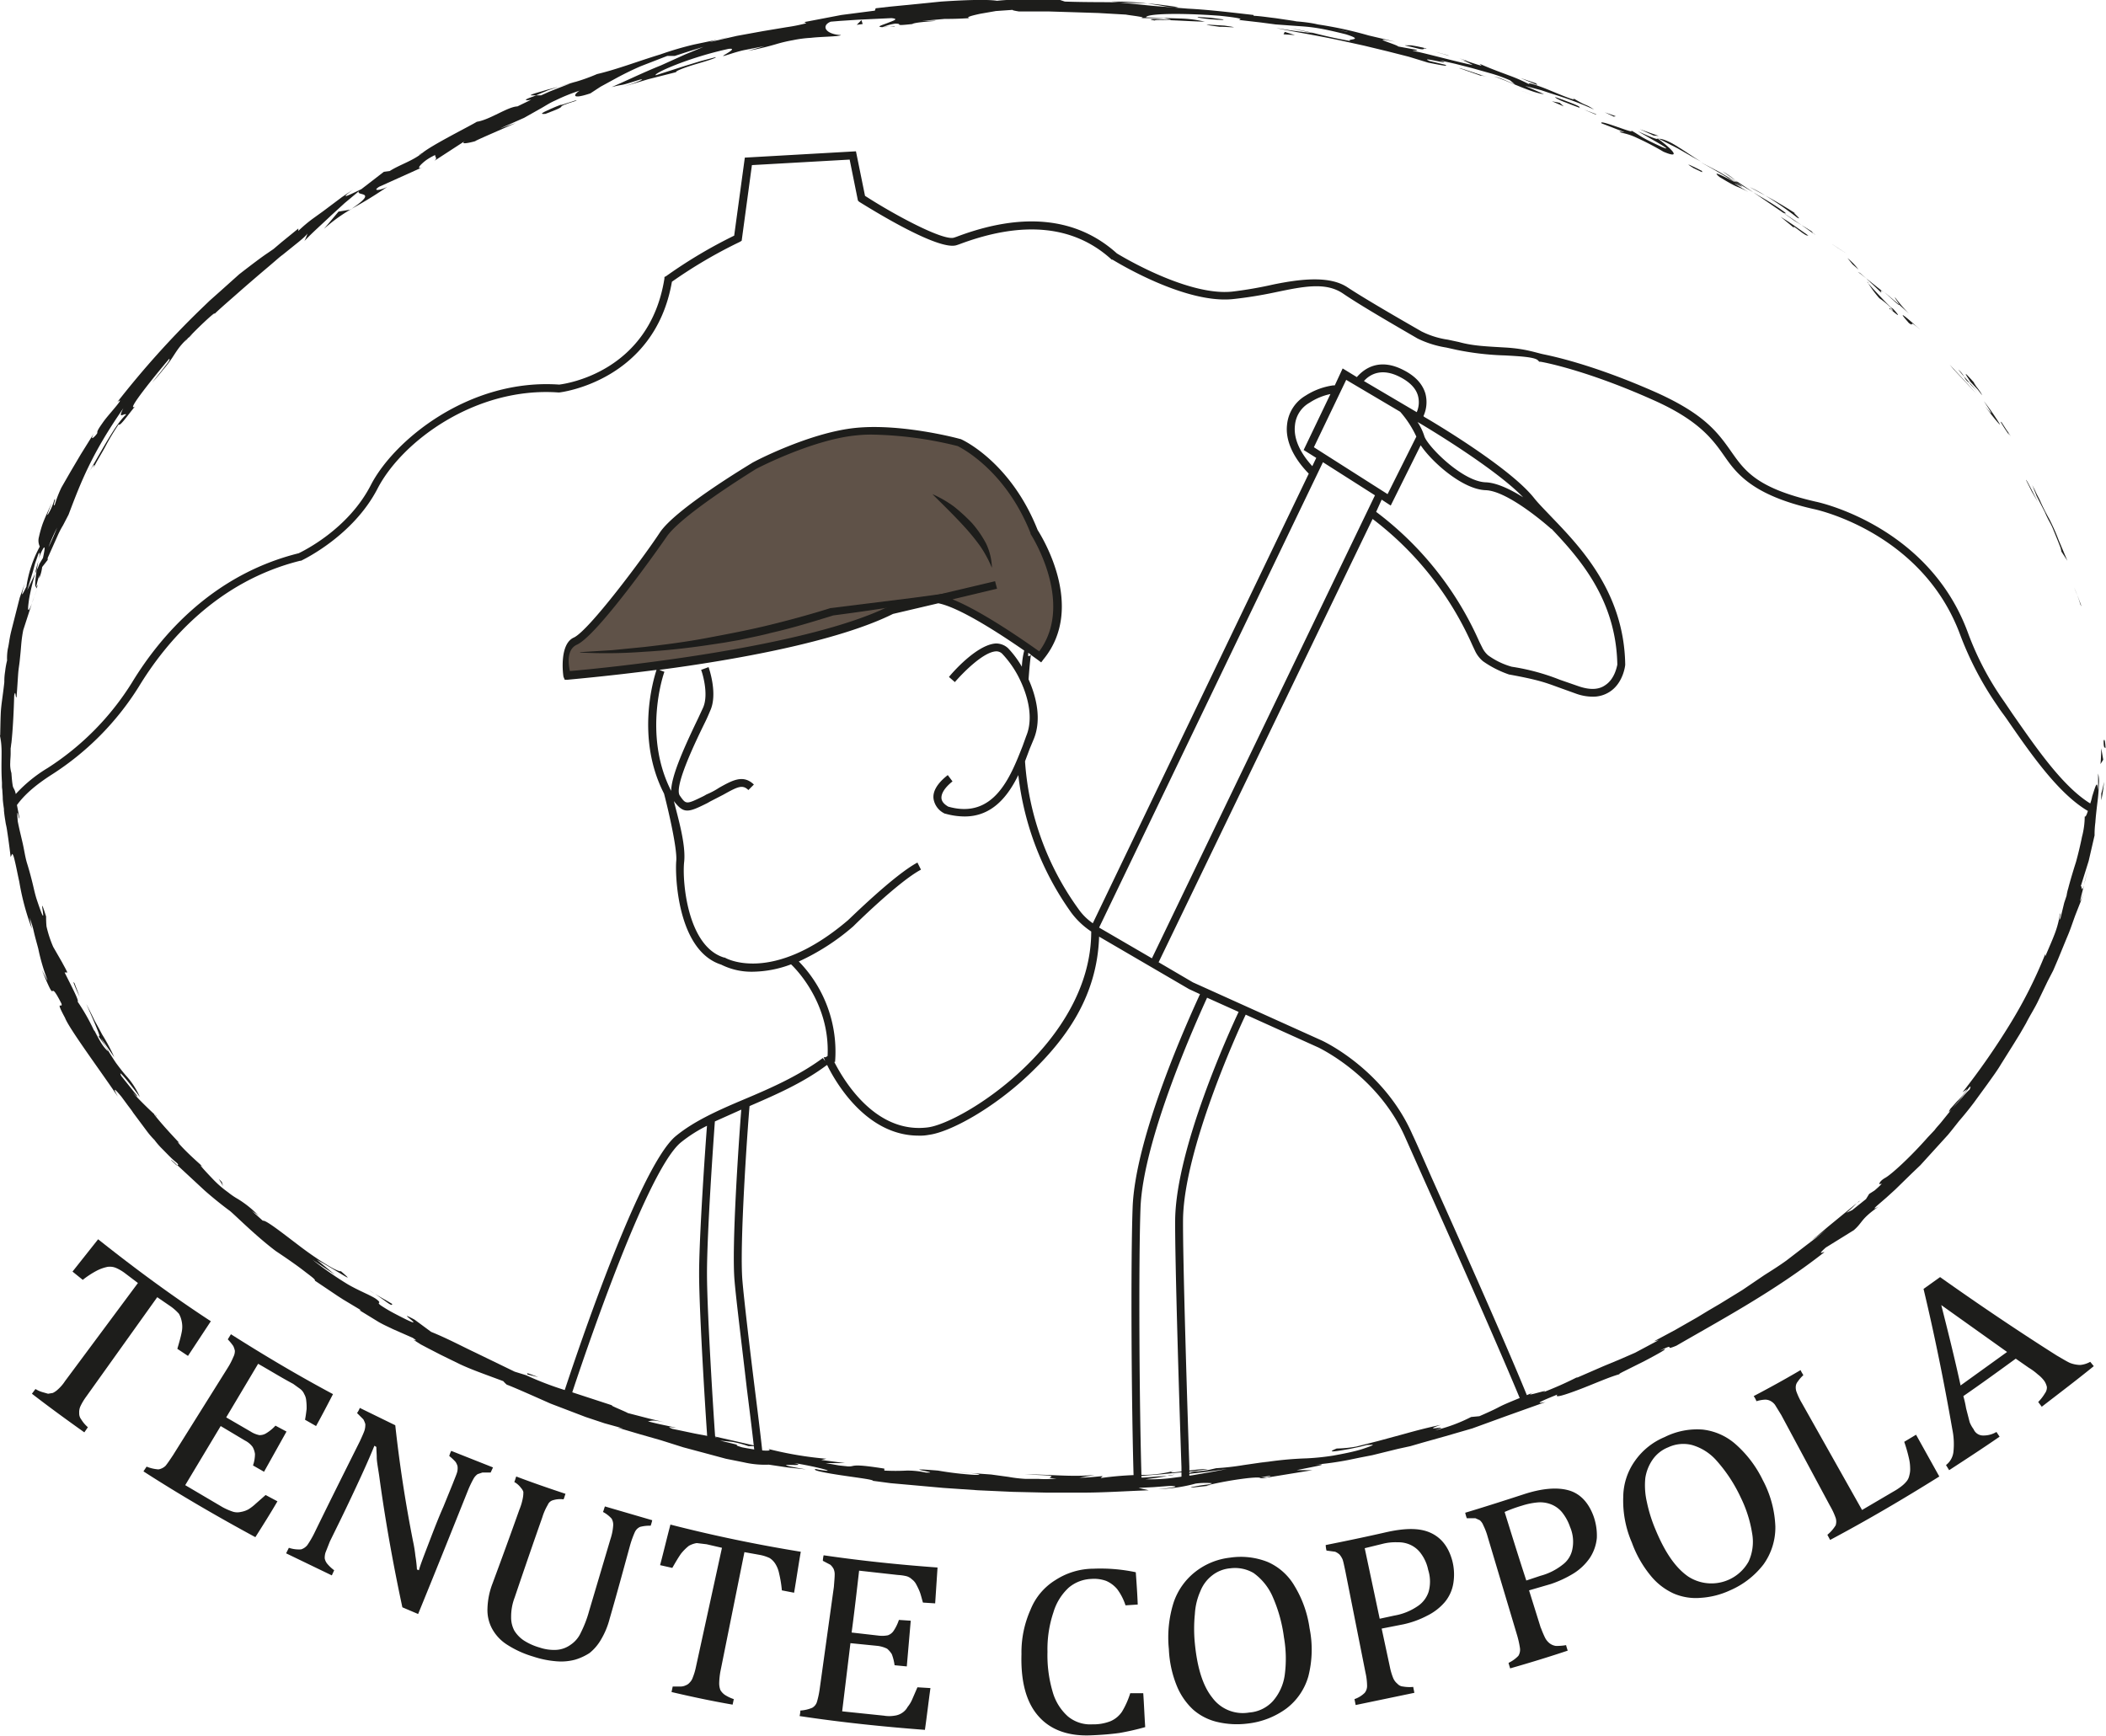 <svg xmlns="http://www.w3.org/2000/svg" viewBox="0 0 534.4 440.6"><title>logo</title><path d="M257.5,152.2l-26.7,6.4c-23.8,11.9-82.2,16.7-82.2,16.7s-2.4-6.8,2-8.8,18.3-21,22.2-27S195.9,122,195.9,122s14.3-7.5,25.8-8.7,26.2,2.8,26.2,2.8,12.3,5.5,19.1,22.6c0,0,12.3,18.7,1.6,31.8,0,0-17.7-13.1-25.7-14.7" transform="translate(-4.6 -3.8)" fill="#5f5248"/><path d="M151.8,169.3l8.1-.5,8.1-.8c5.3-.6,10.7-1.3,16-2.3s10.6-2,15.9-3.3,10.4-2.7,15.5-4.3h.2l20.8-2.6,10.4-1.4c3.5-.5,6.9-1,10.4-1.7-3.4,1-6.8,1.8-10.2,2.5l-10.4,2c-6.9,1.2-13.8,2.2-20.7,3.1h.1c-5.2,1.6-10.4,3.2-15.7,4.4-2.6.7-5.3,1.2-8,1.8l-4,.7-4,.6c-5.4.8-10.8,1.4-16.2,1.7a126.9,126.9,0,0,1-16.3.2" transform="translate(-4.6 -3.8)" fill="#1d1d1b"/><path d="M241.2,129.2a29,29,0,0,1,5.4,3.1,45.8,45.8,0,0,1,4.6,4.2,26.8,26.8,0,0,1,3.6,5.2,15.3,15.3,0,0,1,1.5,6.2,30.9,30.9,0,0,0-2.9-5.4,53.2,53.2,0,0,0-3.7-4.6c-2.7-3-5.6-5.8-8.5-8.7" transform="translate(-4.6 -3.8)" fill="#1d1d1b"/><path d="M417,172.4c-.3-18.3-11.4-29.8-18.7-37.4-1.8-1.9-3.4-3.5-4.5-4.9-6.4-8-26.9-20-27.8-20.5l-.2-.2a8.5,8.5,0,0,0,.5-5.7c-.7-2.4-2.5-4.4-5.4-5.9-6.2-3.3-10.1-.5-12,1.7l-3.6-2.2-2,4.3h-.4a17.4,17.4,0,0,0-7,2.6,9.6,9.6,0,0,0-4.7,7.3c-.5,4,1.5,8.4,5.5,12.5L281.9,238.1a14.5,14.5,0,0,1-3.7-3.7A72.1,72.1,0,0,1,264.7,197l1.2-3.2,1-2.4c2-4.8.8-10.5-1.3-15.2.3-4.1.5-5.6.6-6.2l1.8,1.3.8.6.6-.8c10.8-13.2-.5-31.2-1.5-32.8-6.8-17.2-19-22.9-19.6-23.1h-.1c-.6-.2-15-4-26.6-2.8s-25.6,8.5-26.2,8.9S176,132.9,172,139s-18,24.9-21.8,26.6-2.7,9.7-2.6,10l.3.7h.8c.9-.1,10.2-.9,22.5-2.5-.8,2.4-5.3,17.4,1.9,31.4,1,3.8,3.4,14,3.1,17.1s.1,22.7,11.4,26.3a17.2,17.2,0,0,0,8.1,1.8,28.4,28.4,0,0,0,9.7-1.9h-.1c.1.1,10,9.1,9.3,23.3l-.5.3h-.5l.4,1-.6-.8c-6.1,4.5-13.1,7.6-20,10.5s-12.8,5.6-17.3,9.3c-10,8.2-28.1,64.2-28.9,66.6l1.9.6c.2-.6,18.7-57.8,28.3-65.6a35.5,35.5,0,0,1,6.6-4.2c-.5,6.4-2,28.4-2,37.5,0,10.8,2.1,42.8,2.2,43.2l2-.2c-.1-.3-2.2-32.3-2.2-43s1.7-34.5,2-38.6l6.7-3c-.6,7.6-2.5,34.9-1.7,43.5.4,4.8,1.9,16.7,3.1,27.2,1.1,8.7,2,16.2,2.1,17.8h2c-.1-1.7-1-9.2-2.1-17.9-1.3-10.5-2.7-22.4-3.1-27.1-.8-8.9,1.3-38.8,1.8-44.4,6.7-2.9,13.6-5.9,19.6-10.4h.1c1.9,3.9,9.7,17.9,23.2,17.9a11.8,11.8,0,0,0,2.6-.2c5.4-.7,16.4-6.7,25.6-15.5s17.1-19.6,17.6-34.8l22.8,13.3,2.8,1.3c-2.7,5.9-16.5,36.1-17.1,54.3-.5,13.7-.3,50.8.3,69.6h2c-.6-18.7-.8-55.7-.3-69.5.6-17.5,14.3-47.8,16.9-53.5l8,3.6c-2.4,5.1-15.8,34.5-16.1,52.6-.1,9.8,1.1,48.5,1.6,63V380h2V376c-.5-14.5-1.7-53.1-1.6-62.9.3-17.5,13.6-47,15.9-51.8l18.6,8.4c.1.1,15,7.1,21.9,22.8l4.9,11c7.5,16.7,19.9,44.7,25,57.2l1.8-.7c-5-12.6-17.5-40.6-25-57.3-2.2-5-3.9-8.9-4.9-11-7.2-16.4-22.3-23.5-22.9-23.8l-32.8-14.8-8.7-5.1,54.3-112.5a81.7,81.7,0,0,1,25.3,32l.8,1.7a7.8,7.8,0,0,0,1.9,2.4,26.2,26.2,0,0,0,6.7,3.4h.1c7.1,1.3,9,2,12,3.1l5,1.8a12.5,12.5,0,0,0,4,.7,7.7,7.7,0,0,0,4.3-1.2c3.5-2.2,4-6.7,4-6.9h0ZM391.1,130c-3.2-2-6.7-3.7-9.5-3.8-6-.2-15-9.4-15.6-11.8a14.1,14.1,0,0,0-1.7-3.5l.7.4C365.2,111.4,383.8,122.4,391.1,130ZM359.9,99.5c2.5,1.3,4,2.9,4.5,4.7a6.3,6.3,0,0,1-.3,4.2l-13.4-7.9C352.3,98.7,355.3,97.1,359.9,99.5Zm-13.7.7,13.7,8.1a26.4,26.4,0,0,1,4.1,6.3l-7.3,14.6L338,117.3Zm-13,11.5a7.3,7.3,0,0,1,3.7-5.7,15.3,15.3,0,0,1,5.3-2.2L335.4,118l3.2,2-1,2.1C334.4,118.6,332.8,115,333.2,111.7Zm-67.7,58.6v-.8a1.8,1.8,0,0,1,.7.5A.9.9,0,0,1,265.5,170.3ZM151,167.4c5.1-2.3,20.5-24.1,22.7-27.3,3.8-5.7,22.5-17.1,22.6-17.2s14.3-7.5,25.5-8.6a33.9,33.9,0,0,1,4.5-.2,95.7,95.7,0,0,1,21.3,2.9c1,.5,12.2,6.2,18.5,22.1v.2c.1.1,11.3,17.5,2.2,29.8-3.1-2.2-14.3-10.1-22-13.2l11.3-2.7-.5-1.9-26.6,6.3h-.2c-21.9,10.9-73.9,15.9-81.1,16.5C148.9,172.6,148.2,168.7,151,167.4Zm89.1,122.5c-13.8,1.8-21.9-12.9-23.8-16.6h.2a32.8,32.8,0,0,0-9.2-25.5,57.4,57.4,0,0,0,13.8-8.9c.1-.1,11.5-11.4,17.2-14.4l-.9-1.8c-6,3.2-17.2,14.3-17.7,14.7-19.3,16.4-31.1,9.5-31.2,9.4h-.2c-9.4-2.9-10.6-19.7-10.1-24.2s-1.6-11.4-2.6-15.5c1.3,1.7,2.2,2.4,3.4,2.4s2.7-.7,5.1-1.9l.7-.4,3.3-1.7c3.6-2,4.9-2.7,6.4-1.2l1.4-1.4c-2.7-2.6-5.4-1.1-8.8.8a19.1,19.1,0,0,1-3.2,1.7l-.7.4c-4.5,2.2-4.5,2.2-6.1-.1s4.4-14.5,6.4-18.6c.6-1.2,1-2.2,1.3-2.9,2-4.3-.3-10.8-.4-11.1l-1.9.7c.1.1,2.1,6,.5,9.6l-1.3,2.8c-4.1,8.5-6.7,14.7-6.8,18.3-7.3-14.3-1.8-30.1-1.7-30.2l-1.3-.5c19-2.5,45-7.1,59.3-14.2l11.5-2.7h0c5.6,1.1,16.3,8.2,21.8,12a19.7,19.7,0,0,0-.6,4.1,24.9,24.9,0,0,0-3.5-4.7,4.5,4.5,0,0,0-3.1-1.2c-4.9.3-11.2,7.6-11.9,8.5l1.5,1.3c1.8-2.1,7.1-7.6,10.4-7.8a2.1,2.1,0,0,1,1.6.6,25.7,25.7,0,0,1,4.7,7h0c2,4.3,3.2,9.6,1.4,13.9l-.9,2.5c-3.1,7.9-7.3,18.7-18.9,15.4-.3-.2-1.6-.9-1.7-2.1s.8-2.7,2.8-4.3l-1.2-1.6c-2.7,2.1-3.9,4.2-3.6,6.1a5,5,0,0,0,2.9,3.7h.1a18.1,18.1,0,0,0,4.9.7c6.9,0,10.9-5,13.6-10.5a74.5,74.5,0,0,0,13.5,35,20.3,20.3,0,0,0,5,4.7C281.5,268.3,249,288.7,240.1,289.9Zm43.4-50.7,56.8-118.1,13.2,8.4L296.9,247Zm128.4-61.5q-2.4,1.7-6.6.3l-4.9-1.7a55.6,55.6,0,0,0-12.2-3.3,18.9,18.9,0,0,1-6-2.9,6.2,6.2,0,0,1-1.4-1.8l-.8-1.6a83.3,83.3,0,0,0-26.2-33l1.4-3.1,2.3,1.5,7.6-15.3c2.8,4.2,10.6,11.2,16.5,11.4s16.5,9.7,16.6,9.8h.1c7.3,7.7,16.4,18.1,16.7,34.5C414.9,172.8,414.4,176.1,411.9,177.7Z" transform="translate(-4.6 -3.8)" fill="#1d1d1b"/><path d="M56.3,300.1l1.8,1.6-1.8-1.6" transform="translate(-4.6 -3.8)" fill="#1d1d1b"/><path d="M44.2,286.9l-.4-.3c.6.6.8.8.4.3" transform="translate(-4.6 -3.8)" fill="#1d1d1b"/><path d="M146.4,25.8l-2.7.7-2.4.7c-1.4.4-2.2.7-2,.8h1.3l3.1-1.3,2.7-.9" transform="translate(-4.6 -3.8)" fill="#1d1d1b"/><path d="M13.5,149.4l.4-.9c.2-.9.3-1.8.5-2.5a27.9,27.9,0,0,0-.9,3.4" transform="translate(-4.6 -3.8)" fill="#1d1d1b"/><path d="M14.4,152.4c-.6,1.5-1.2,3-1.7,4.5.3-1,.9-2.4,1.7-4.5" transform="translate(-4.6 -3.8)" fill="#1d1d1b"/><path d="M138.4,352.6l2.8.7c-4.2-1.7-2.4-.7-2.8-.7" transform="translate(-4.6 -3.8)" fill="#1d1d1b"/><path d="M48,298.2c1.1,1.1,1.6,1.5,1.6,1.4s-1.7-1.7-1.6-1.4" transform="translate(-4.6 -3.8)" fill="#1d1d1b"/><path d="M286.6,4.2l1.7.2,7.5.3a68.1,68.1,0,0,0-9.2-.5" transform="translate(-4.6 -3.8)" fill="#1d1d1b"/><path d="M475.8,309.1l.7-.5c0-.1-.3.1-.7.5" transform="translate(-4.6 -3.8)" fill="#1d1d1b"/><path d="M534.4,224.3c-.2,1-.7,2.7-1,4.2.2-.7.5-2,1-4.2" transform="translate(-4.6 -3.8)" fill="#1d1d1b"/><path d="M263.1,6.7h0" transform="translate(-4.6 -3.8)" fill="#1d1d1b"/><path d="M93.6,57l.2-.2-.3.2Z" transform="translate(-4.6 -3.8)" fill="#1d1d1b"/><path d="M86.8,61.9A40.1,40.1,0,0,1,93.5,57l-3,.5Z" transform="translate(-4.6 -3.8)" fill="#1d1d1b"/><path d="M14.3,152a1.5,1.5,0,0,1-.5.7c-.1.6,0,.7.5-.7" transform="translate(-4.6 -3.8)" fill="#1d1d1b"/><path d="M231.6,10.6h-3.1c-.1.1.7.1,3.1-.1" transform="translate(-4.6 -3.8)" fill="#1d1d1b"/><polygon points="217.4 6.3 218.9 6.1 218.6 5.1 217.4 6.3" fill="#1d1d1b"/><path d="M143,32.7c3.4-1.3,3.8-1.5,4-1.8s.5-.5,3.7-1.5c1.5-.8-5.2,1.7-3.6.9-2.1.8-3.6,1.5-4.4,1.9s-.8.6.3.5" transform="translate(-4.6 -3.8)" fill="#1d1d1b"/><path d="M147.1,30.3l2-1-2,1" transform="translate(-4.6 -3.8)" fill="#1d1d1b"/><path d="M465.3,63.4c-.2-.1-.3-.3-.5-.3Z" transform="translate(-4.6 -3.8)" fill="#1d1d1b"/><path d="M463.5,63.6c-2.3-1.6-4.6-3.3-7.1-4.8l3.4,2.8v-.3C463.6,64.2,462.9,63.4,463.5,63.6Z" transform="translate(-4.6 -3.8)" fill="#1d1d1b"/><path d="M464.8,63.1l-.5-.6-2.6-1.6Z" transform="translate(-4.6 -3.8)" fill="#1d1d1b"/><polygon points="468.8 64.5 464.5 61.7 466.3 62.9 468.8 64.5" fill="#1d1d1b"/><path d="M464.3,62.5l.3.2Z" transform="translate(-4.6 -3.8)" fill="#1d1d1b"/><path d="M471.4,68.1l3.3,2.8h0l1.5,1.3a16.8,16.8,0,0,0-2.8-2.9l1.3,1.6Z" transform="translate(-4.6 -3.8)" fill="#1d1d1b"/><path d="M476.6,72.4l-.4-.3Z" transform="translate(-4.6 -3.8)" fill="#1d1d1b"/><path d="M521.7,131.2c-.7-1.3-2.9-5.9-3-5.6l1.5,3Z" transform="translate(-4.6 -3.8)" fill="#1d1d1b"/><path d="M506,103.6c-2.2-2.5-4.5-4.9-6.7-7.3l1,1.2Z" transform="translate(-4.6 -3.8)" fill="#1d1d1b"/><path d="M457.1,57.8c.4.1,1.7.7-1.1-1.2s-4.1-2.5-6.5-4l7.6,5.2.4.3,2.4,1.7,1.8,1.1-2.2-1.5Z" transform="translate(-4.6 -3.8)" fill="#1d1d1b"/><path d="M440.9,48.7c5.4,3.3,4,2,7.3,3.8-8.8-5.3,2.7,1.3-3.5-2.7l4.8,2.8-4.5-3,.2.2h.1c.3.3.4.4,0,.1h-.7c-2.5-1.7-.3-.4.5.1h.1l-4.4-2.6-4.6-2.4c1.9,1.1,4.3,2.3,8.4,4.9C443,49.1,438.4,46.6,440.9,48.7Z" transform="translate(-4.6 -3.8)" fill="#1d1d1b"/><path d="M532.8,157.7l-.9-2.4-1-2.4a31.6,31.6,0,0,1,1.6,4.3Z" transform="translate(-4.6 -3.8)" fill="#1d1d1b"/><path d="M448.6,51.3l3.9,2.1A29.3,29.3,0,0,0,448.6,51.3Z" transform="translate(-4.6 -3.8)" fill="#1d1d1b"/><path d="M460.5,58.5c-.5-.5-1.1-1-.1-.4-2.9-1.9-5.5-3.4-7.9-4.7a80.6,80.6,0,0,1,8.1,5.6C461.5,59.5,461,59,460.5,58.5Z" transform="translate(-4.6 -3.8)" fill="#1d1d1b"/><path d="M523.5,133.8a24,24,0,0,0,1.1,2.3,16.3,16.3,0,0,1,1.1,2.3q1,2.4,1.8,4.5l.2.9,1.5,2.3-2.2-5.2a52.2,52.2,0,0,0-2.4-5.4q-1.4-2.5-2.4-4.8c-.4-.8-.8-1.5-1.1-2.2s-.7-1.3-.9-1.8.7,1.7,1.2,3Z" transform="translate(-4.6 -3.8)" fill="#1d1d1b"/><path d="M485,82.2l-.6-.4c-2.3-2.3-5-5.2-5.8-6.2a28.5,28.5,0,0,0,2.9,3.9,19,19,0,0,1,2.9,2.4c1.4,1.6-.1.2-.1.3S488.1,85.6,485,82.2Z" transform="translate(-4.6 -3.8)" fill="#1d1d1b"/><path d="M478.6,75.6v-.2C478.3,75.3,478.4,75.4,478.6,75.6Z" transform="translate(-4.6 -3.8)" fill="#1d1d1b"/><path d="M484.4,82.5c-.2-.2-.2-.2-.1-.3S483.5,81.7,484.4,82.5Z" transform="translate(-4.6 -3.8)" fill="#1d1d1b"/><path d="M445,49.6a20.2,20.2,0,0,0-3.3-2.3Z" transform="translate(-4.6 -3.8)" fill="#1d1d1b"/><path d="M486.5,81.1l-3.9-3.3,3.2,2.9C486.4,81.2,486.5,81.3,486.5,81.1Z" transform="translate(-4.6 -3.8)" fill="#1d1d1b"/><path d="M489,83.4a37,37,0,0,1-3.5-4.1c-.3-.1.9,1.4,1,1.8Z" transform="translate(-4.6 -3.8)" fill="#1d1d1b"/><path d="M489,85.8c1.7,1.2-.6-1.3,2.8,1.6C489.5,85.4,485,81.3,489,85.8Z" transform="translate(-4.6 -3.8)" fill="#1d1d1b"/><path d="M514.5,114.3a2.1,2.1,0,0,1-.3-.7l-1.8-2.8c.1.5-.4-.2-.5-.3l.5.6A38.1,38.1,0,0,0,514.5,114.3Z" transform="translate(-4.6 -3.8)" fill="#1d1d1b"/><path d="M478.1,74.4l-1.5-1.3-.6-.3C476.8,73.3,477.4,73.9,478.1,74.4Z" transform="translate(-4.6 -3.8)" fill="#1d1d1b"/><path d="M514.2,113.6c1.9,3-1.1-2,0,0Z" transform="translate(-4.6 -3.8)" fill="#1d1d1b"/><path d="M508.3,106.9c2.6,3.5,3.9,4.9,3.8,4.6a62.3,62.3,0,0,0-4.1-5.9C509.4,107.7,511.2,110.5,508.3,106.9Z" transform="translate(-4.6 -3.8)" fill="#1d1d1b"/><path d="M482.6,78l-4.5-3.6,3.9,3.7C482,77.9,481.4,77.1,482.6,78Z" transform="translate(-4.6 -3.8)" fill="#1d1d1b"/><path d="M501.5,97.6l1.5,1.8A5.8,5.8,0,0,0,501.5,97.6Z" transform="translate(-4.6 -3.8)" fill="#1d1d1b"/><path d="M506.4,103.2,503,99.4a3.3,3.3,0,0,0,1.6,1.7C504.1,101,504.9,101.6,506.4,103.2Z" transform="translate(-4.6 -3.8)" fill="#1d1d1b"/><path d="M506.2,102.4c.5.5.9,1.2,1.4,1.7a14.4,14.4,0,0,0-1.5-2.2c-.5-.8-.9-1.3-.4-.8-3.1-3.5-2.6-2.7-1.1-.4Z" transform="translate(-4.6 -3.8)" fill="#1d1d1b"/><path d="M394.7,25.4c-.1-.2-.7-.5.1-.3l-4.4-1.5Z" transform="translate(-4.6 -3.8)" fill="#1d1d1b"/><polygon points="389.5 24.3 387.9 23.7 384.1 22.3 389.5 24.3" fill="#1d1d1b"/><polygon points="396.8 27 395.8 26.1 393.8 25.7 396.8 27" fill="#1d1d1b"/><path d="M374.9,21.1l5.4,1.9c-.1-.1.6,0,1.5.3C378.4,22.2,374.8,20.9,374.9,21.1Z" transform="translate(-4.6 -3.8)" fill="#1d1d1b"/><path d="M247.8,377.2h0Z" transform="translate(-4.6 -3.8)" fill="#1d1d1b"/><path d="M382.4,22.8h0Z" transform="translate(-4.6 -3.8)" fill="#1d1d1b"/><path d="M463.8,318.9l-.4.3Z" transform="translate(-4.6 -3.8)" fill="#1d1d1b"/><path d="M537,202.2a14.8,14.8,0,0,1-.1,2.1c-.1-2.8-.6-.9-1.4,1.6a12.1,12.1,0,0,1-.5,1.8c-7-4.3-13.7-14.1-19.7-22.7l-2.1-3.1a75.2,75.2,0,0,1-9.3-17.7c-9.6-25.9-35.7-32.5-38.6-33.1-14.8-3.4-17.9-7.7-21.4-12.7s-6.9-9.5-18.8-14.9c-16.4-7.3-27-9.4-28.9-9.8s-4.5-1.4-9.5-1.7-8.3-.4-11.9-1.4L372,90a21.8,21.8,0,0,1-6.7-2.1c-6.1-3.5-14.4-8.3-18.8-11.2S335,74.5,327.7,76a102.1,102.1,0,0,1-10.4,1.8c-11.2,1.2-28-8.9-29.3-9.7-10.1-9.1-23.8-10.6-40.7-4.2l-.6.2c-2.6.9-14.7-5.5-22.6-10.6l-2.3-11.3-28.2,1.6-2.7,19.8a122.2,122.2,0,0,0-17.3,10.3l-.4.2v.4c-3.8,23.7-25,26.7-26.7,26.9-22.9-1.6-42,14.2-47.8,25.5s-17.3,16.8-18.3,17.3C58.7,149.6,45.4,165,38.1,177a69.2,69.2,0,0,1-21.4,21.7,36.4,36.4,0,0,0-8.1,6.6,4.6,4.6,0,0,0-.5-1.4,2.2,2.2,0,0,1-.3-.9c-.1-.6-.2-1.5-.3-3a7.8,7.8,0,0,1-.3-2.7c0-.7.1-1.5.1-2.3v-1.3c.1-.5.1-.9.2-1.4.4-3.8.6-8.3.7-12,.4-1.8.3.9.6.4.2-2.6.3-4.4.4-5.8s.3-2.4.4-3.4.2-1.9.3-3.1.2-2.7.6-4.7l2.2-6.8c-.9,2.4-1.1,2-.9.3s.3-2.1.6-3.5.7-2.8,1.1-4.3l-2,4.2,1.4-4.6.6-2.2.8-2.3c.5-1,.4,0,.1,1.5a8.4,8.4,0,0,1,.5-1.7c1.4-3,1.1-1.2.6,1.1l-.9,1.5a11.1,11.1,0,0,1-.7,1.6c-.3,2.3-.6,4.5-.1,4.2a23.2,23.2,0,0,1,.8-3c-.1.6-.1,1,0,.7a10,10,0,0,0,.7-2.7l1.4-1.8v-.5l2.5-5.6a22.9,22.9,0,0,1,1.4-2.7l1.4-2.7c3.1-8.2,5.9-15.5,13.9-27-1.6,3.1.3,1.1.7,1.6-2.7,2.5-5.8,8.5-9.3,14.4,1.5-2.4,1.3-1.6,1-.8.9-1.9,2.1-3.7,3.1-5.6s2.1-3.7,3.3-5.5c.3.6,2-1.9,4.1-4.5-2.4,1.4,5.3-8.1,8.7-12.1.2,0,.2.3-.5,1.2l-1.4,1.8-2.4,3c1.2-1.3,2.1-2.4,2.9-3.4a27.7,27.7,0,0,0,2.2-2.9c.6-.9,1.2-1.9,2-2.9a19.1,19.1,0,0,1,3.2-3.1L52,89.9l-.7.9c2.3-2.8,8.9-8.9,7.6-7.2l-1.1,1.1c1.8-1.9,4.3-4,6.9-6.3s5.4-4.7,8-6.9,2.5-2.2,3.7-3.1l3.1-2.5c1.9-1.5,3.1-2.6,3.2-3s-.5,1.6-.9,2.1c2.2-2.3,4.5-4.3,6.8-6.5l3.5-3.2,3.6-3c-1,1.4,5.2-.3-1.9,4.5a105.8,105.8,0,0,0,9.1-5.6c-1.4.8-4.1,1.3-2.1,0l5.1-2.3,6-2.7c-1.1.5-1.2.2-.6-.5a11.6,11.6,0,0,1,1.5-1.3,15.7,15.7,0,0,1,2.3-1.3c-.4.4.8.8-.4,1.6l8-5.2c-1.5,1,.5.7,2.6.1-1.1.3,7.8-3.5,10.2-4.6l-4,1.4,6.1-2.7,3.9-2.2c1.3-.7,2.4-1.5,4-2.2a46.2,46.2,0,0,1,6.2-2.5c-1.2.7-2.7,2.5,2.7.7l2.6-1.7,4.4-2.4c1.7-.9,3.7-1.9,5.8-2.8l6.7-2.6h1.9l3.7-1.2,3.6-1.1-4.6,1.9-6.2,2.8c-4.5,1.8-9.2,4.1-12.5,5.5,4.1-1,1.2,0,7.2-1.9,2.2-.4-3.1,1.5-4.9,2l7-2.1,7.1-1.8c-.4-.2,2.2-1.2,4.9-2s5.4-1.6,5.1-1.8l-3.8,1-3.9,1.2L171,22.9c-.8-.4,8.3-4.5,18.5-6.7,2.6-.3-1.6,1.7-1.4,1.8s3-1,5.4-1.5l5.1-1-4.2,1.2a68.9,68.9,0,0,0,7.5-1.8,37.5,37.5,0,0,1,3.9-.9,30.2,30.2,0,0,1,4.6-.6c2.4-.3,7.2-.3,7.6-.7-4-.2-5.1-2.4-2.6-3.4l2.4-.2,4.6-.3,8.4-.4c2,.2.6.6-.9,1.2s-3.1,1-1.4,1.1a14.6,14.6,0,0,1,3.2-.9c2.5,0-1,.7,4.4.1.9-.7,11.1-.9,2.5-.8l5.7-.5c1.5,0,3.2,0,6.3-.2-1-.2.4-.6,2.7-1.1l4-.7,4.3-.3c-.3.1.9.3,1.5.4h7.4l6.5.2,6.3.2,7,.4c.9.2,5.9.7,3.7.9h6c3.1.6,1.3.4-.6.3s-4.1-.1-1.8.3c.4-.4,8.2.2,12.7.3a29.6,29.6,0,0,0-6.2-.8l-8.7-.3c.1-.9,8-1.2,18.7-.4,8.6.9,3.7,1,5.2,1.1l5.2.6,3.8.5,5.5.4c1.5.1,3,.2,4.9.5s4.2.8,7.4,1.6c5.1,1.6,0,1.1,1.1,1.7-3.4-.6-6-1.2-8.4-1.8s-4.4-1-6.7-1.4l5.7,1.2c-2.2-.2-6.8-.8-9.3-1.3,2.1.6,8.9,1.6,16.4,3.2l5.9,1.3,5.8,1.4,5.5,1.4,4.9,1.5c2.1.4,5.8,1.2,4.2.5l-3.8-.9c-3.4-1.4,7.2,1.4,2.5-.2l4,.9,4.3,1.1,4.6,1.3a37.9,37.9,0,0,1,5,1.8l1.2,1-2.6-1.1a14.3,14.3,0,0,0-2.7-.9c3.5,1.1,9.6,4.2,12.7,4.5l-4.8-2.1,4.1,1.1,2.1.7,2.2.7a84.9,84.9,0,0,1,9.1,3.5c-2.6-1.7-1.4-.5-5.5-3,1.7,1.2-2.2-.4-5.8-1.9s-7.1-2.5-4.2-1a42.4,42.4,0,0,0-6.2-2.8c-2.1-.8-4.4-1.6-7.3-2.9.1.3,2,1.1-3.3-.7h0l-1.2-.2h0c-.3-.1-.3-.1.1,0a17,17,0,0,1,2.6,1.2c-2.8-.5-11.3-2.8-14.2-3.4s1.4.1-.3-.5l-4.4-.8c-.3-.5-8.3-2.7-.7-1.2l-6.8-1.6A100.5,100.5,0,0,0,339,10c-3.2-.8-8.3-.9-5.4-.8l-5.4-.8c-1.8-.2-3.6-.5-5.5-.6V7.6C317.3,7,311.8,6.3,306.1,6l-8.8-.7-9-.9c-3.6-.1-7.4,0-13.5-.2l-1.2-.4h-9a43.2,43.2,0,0,0-7,.2c-2.5-.4-8.2-.2-14.2.2l-9,.9-4.1.4-3.5.4-.2.6-8.5,1.1-9.4,1.8.5.3a44,44,0,0,1-5,1l-6,1-6.6,1.2-7,1.6a28.1,28.1,0,0,1,4.7-1.2l-8.6,1.8a82.9,82.9,0,0,0-8.5,2.5c-5.6,1.7-11,3.8-16.1,5a48.1,48.1,0,0,1-5.9,2.1l.6-.2-1,.3-3.4,1,2.9-.8-3.4,1.3-2,.8-2,.9h-1.3l-.7.3c-2.7.9-2.1,1.1-.5.8l-3.5,1.7c-2.5.1-7,3.4-10.3,3.9-1.6,1-11.4,5.9-13.8,7.9s-5.8,3-8.3,4.6l-1.5.2-5.7,4.4c-3.9,1.9-5.6,2.7-2.1.1l-2.8,1.9-2,1.5-2.8,2.1-2.5,1.8a35.7,35.7,0,0,0-3.8,3.2v-.6l-4.3,3.5L74,67l-1.6,1.1c-1.5,1-4,2.9-7.1,5.3l-4.8,4.3-2.7,2.4-2.7,2.6a229.3,229.3,0,0,0-20.7,23.1c1.5-1.1.1.6-1.6,2.6s-1.8,2.2-2.5,3.2-1.1,1.7-1,2-2.3,2.8-.9.2l-3.3,5.3-2.6,4.4-2.3,4a28.7,28.7,0,0,0-1.7,4.4c-.7.8.5-2-.1-1.3a14.8,14.8,0,0,1-1.6,3.7c-.6.8.4-1.4.9-2.8-1,2.2-1.8,3.9-2.3,5.3a28.5,28.5,0,0,0-.9,3.2,3.5,3.5,0,0,0,.2,2.5,30.5,30.5,0,0,0-3.4,10.2c-.8,1.5-1.9,4.1-.2-1.6-.2.8-.8,2.4-1.5,4.4l-1.7,6.7c-.3,1.2-.6,2.3-.8,3.4s-.3,2-.5,2.8a13.1,13.1,0,0,0-.2,3,21.2,21.2,0,0,0-.5,2.8,15.3,15.3,0,0,0-.2,2.7c-.4,3.7-.8,5.7-.9,7.8s-.1,4-.2,7.7v-2.1a24.3,24.3,0,0,1,.4,4.9c0,1.9-.1,4.2.1,7.2v1c0,.4.1.8.1,1.1s.1,1.3.1,1.9.2,2,.3,2.7v.4h0c.1,1,.2,1.7.3,2.3s.1.7.2,1.2a15.7,15.7,0,0,1,.3,1.6c.2,1.3.5,3.3.9,6.7l.4-.8c.3.2.5,1.1.8,2.4s.6,2.9,1,4.7a63.5,63.5,0,0,0,3.2,11.9l-.6-2.8a22.2,22.2,0,0,1,1.1,3.6c.3,1.3.7,2.7,1.1,4.2a50.7,50.7,0,0,0,2.3,7.9c.3.8-.8-1.3-1.4-2.5,4.3,10.5,1.2,1.1,5,8.6.4,1.5-1.8-1.4.9,3.6,1,2.7,9.1,13.6,13.4,20-.8-1.5-1.6-3,.9,0l1.4,1.9c.5.7,1.1,1.4,1.6,2.2l3.5,4.7a20,20,0,0,0,1.9,2.2,19.6,19.6,0,0,0,1.8,2.1c1.3,1.3,2.4,2.5,3.5,3.4s.6.8.5.9l6.9,6.4c2.6,2.3,5.2,4.3,6.3,5.1s6.6,6.4,11.8,10.3c2.7,1.8,5.3,3.6,7.1,5s3,2.2,2.8,2.5l5.8,3.9,1.4.9,1.5.9,3,1.8h-.4l4.9,3c1.4.8,2.6,1.3,3.6,1.8l5,2.2c1.7,1.1.3.5.2.5l1.9,1.2,1.9,1,3.1,1.6,4.9,2.4c3,1.4,5.9,2.4,11,4.3a7.6,7.6,0,0,0,.9.9c1.4.5,5.7,2.4,11.1,4.8l8.9,3.4,2.4.8,2.4.8,4.7,1.3-1.4-.2,5.4,1.6,5.6,1.6,5.7,1.8,5.6,1.5,5.2,1.4,4.5.9a24,24,0,0,0,6.4.6l4.7.7,4.7.5c-12-2.1,1.9-.4-3-1.6,4.8.7,12.2,2.6,6.4,1.7l-.9-.2c-1.2.3,2.5,1,6.5,1.6s8.2,1.1,8,1.4l4.5.6,4.5.4,8.9.8,8.8.6,4.4.2,4.4.2,8.8.2H279c5.8,0,11.5-.4,17.1-.6l-2.6-.6,3.9-.2,3.9-.3c2.1,0,2.8.3-2.8.8a40.8,40.8,0,0,0,9.5-1.4,18.4,18.4,0,0,1,4.1-.1c.1.1-.6.3-1.6.4s-5,.8-3.3.7l4.6-.5h-1.1a88.6,88.6,0,0,1,10.7-1.9c4.2-.4,2.2.2,3.9,0l2.5-.4,9.8-1.6h-4c4.3-.9,9.2-1.7,4.6-1.4a79.8,79.8,0,0,0,8.6-1.2l2.9-.6,3.1-.6,6.5-1.6,3.2-.7,3.1-.9,5.7-1.6,6.9-2,8.8-3.2,9.8-3.5c-.9.2-1.7.3-1.5.1s1.5-.8,4.5-2c-.9,1,1.9.1,5.6-1.3s8.1-3.4,10.7-4c-1.1.3-.6,0,.6-.6l5.2-2.6c3.8-2,7.2-3.9,3.8-2.6,4.8-2.3.5.3,4.3-1.3,11.2-6.5,24.9-13.8,37.5-23.7.1-.3-2.2,1.1.4-1.2L475,316c2.4-2.1,1.6-2.7,6.3-6-.7.4-1.8,1-.2-.4l2.2-1.9,1.1-1,1.1-1,4.2-4.1,2.2-2.1,2-2.2,4-4.4,1-1.1.9-1.1,1.9-2.4c1.3-1.5,2.6-3.1,3.8-4.7l3.5-4.8c1.2-1.7,2.4-3.3,3.4-5l3.2-5.1.8-1.3.8-1.3,1.5-2.6c.9-1.8,2-3.5,2.9-5.3l2.6-5.4,1.4-2.7,1.2-2.8,2.3-5.6c.8-1.8,1.4-3.7,2.1-5.6l1.1-2.8a12.1,12.1,0,0,0,.5-1.4l.5-1.5c-1.5,4.1-.7,1.3.1-1.9-.7,2.1-.5-.1-.8.2l2-6.4,1.5-6.5a24.1,24.1,0,0,1,.2-3.3c.1-1.5.3-3.2.5-4.9a46.4,46.4,0,0,0,.4-4.8,8.3,8.3,0,0,0-.2-2.7ZM346.6,11.9h-.2C342.7,11,344,11.3,346.6,11.9ZM111.8,42.6c-.2.1-.3.3-.4.4S110.5,43.3,111.8,42.6ZM19.1,137.7c-.5,1.2-1.2,3-2.2,5A40.4,40.4,0,0,1,19.1,137.7Zm9.4,127.6c1,1.4,3.1,4.1,3.5,5.3C30.5,269.2,29.9,267.8,28.5,265.3ZM326.1,378.7h-1.5C328,378.1,327.1,378.4,326.1,378.7ZM533.6,211a20.7,20.7,0,0,1-.7,5.2q-.6,3-1.5,6.3c-.7,2.2-1.4,4.5-2,6.8a11.6,11.6,0,0,0-.4,1.8l-.6,1.8-.9,3.7c-.8,2.1.3-1.9-.2-.8a23.5,23.5,0,0,1-1.1,4.4c-.6,1.7-1.5,3.7-2.6,6.3v-.6a116.1,116.1,0,0,1-8.9,17.7A182.3,182.3,0,0,1,502.6,281l1.2-.8a15.7,15.7,0,0,1-2.6,3.1l-1.7,1.9c-1.1,1.9.6-.2,2.4-2.3l2.2-2.9c.5-.6.7-.7.3.3a17.3,17.3,0,0,0-1.8,1.9c-.8.9-1.6,1.9-2.6,2.9l-2.9,3.6c-.5.6-1.1,1.2-1.6,1.9l-1.7,1.8c-4.4,5-9.2,9.4-10.8,10.3s-1.7,1.8-1.3,1.6.9-.4-1.4,1.6l-1.4.9-.8,1.3-3.5,2.8-1.5.7a32,32,0,0,0,2.7-2.5l-7.2,5.9-3.2,2.7c-.7.5-1.2,1-1.6,1.2l1.9-1.3,2.3-1.8-2.4,2-2.5,1.9-5.2,4c-1.8,1.3-3.7,2.5-5.6,3.7l-2.8,1.9-2.8,1.9-5.7,3.5-2.9,1.7-2.8,1.7-5.6,3.2-5.4,2.9,1.2-.3-6,3.2-3.9,1.7-4.1,1.7-6.9,3,.4-.3a90.5,90.5,0,0,1-9,4c3.1-1.4-6.1,1.7-2.1-.1-12.2,4.9-5.9,2.6-13.9,6.1l-2.1.2a41.2,41.2,0,0,1-9.2,3.4c5.1-1.7-4.3.6,1.5-1.4-3.4.7-6.4,1.5-8.9,2.2l-7,1.9-5.5,1.4a30.2,30.2,0,0,1-5,.5c-3,1.2-.1.7,3.3.1l2.4-.5,2-.5h.8c1.5-.2.2.3-1.9,1s-5.3,1.3-7.5,1.7a62.1,62.1,0,0,1-6.8.7,88.2,88.2,0,0,0-11.9,1.2l2.2-.4-6.2.9a67.7,67.7,0,0,1-7,.8l-2.2.5-2.3.3a5.5,5.5,0,0,0-2.9.7l5.1-.6,5.1-.7-4.3.8-4.6.8-5.3.7a44.3,44.3,0,0,1-6.5.3l2.3-.3,3.2-.5c-2.8,0-5.4.5-8.3.4a7,7,0,0,1,2.3-.5l5-.4c3.7-.4,8.2-.7,11.3-1.3-3-.1-11.7,1.6-8.7.5a30.8,30.8,0,0,1-8.1,1,81.4,81.4,0,0,0-10.4.8l.5-.5c-1.2.1-3.7.4-5.9.4l4-.7c-6.2.6-11.9-.2-17.7-.1,6.1.2,6.8.3,6.6.5s-1.3.4,1.3.5a25.5,25.5,0,0,1-4.7.1h-3.3a34.7,34.7,0,0,1-4.2-.5l-4.4-.6-8.3-.6c2.7.1,7.5.7,4.2.7a84.6,84.6,0,0,1-9.4-1.1c-11.2-.9,1.7.7-3.1.5a21.7,21.7,0,0,0-4.8-.5,53.4,53.4,0,0,1-5.7,0v-.5c-6.3-1-7.2-.8-7.9-.7a3.9,3.9,0,0,1-1.7.1l-1.9-.2-3.4-.6H219l-6-.8,1.3-.3a91.5,91.5,0,0,1-14.8-2.5c1.4.6-1,.7-6.6-.4-3.7-1.1,2.2.1-5.6-1.7l3,.3a23.9,23.9,0,0,1,4.2,1.1h2.2l-13.1-3,3.1.9-5.8-1.1-5.7-1.2c-1.7-.7-.3-.4,1.1-.2-2.2-.6-3.9-.8-7.3-1.7,1-.1.9-.6,5.7.6l-5.4-1.3-5.4-1.4c-.6-.4-5.2-2.2-3.8-1.9l-10.4-3.4a80.8,80.8,0,0,1-11.6-4.3l-2.9-.9-10.1-4.9c-3.4-1.6-6.9-3.5-11.1-5.2l-4.2-3.1c-6.3-3.4,5.7,4.1-4.8-1.4a39.6,39.6,0,0,1-3.6-2.1c-.6-.4-.7-.6-.7-.7s.6-.1-.6-1-4.4-2.1-7.3-3.8a90.1,90.1,0,0,1-8.9-6.2l5.7,3.8L85,323.5c6.2,3.4,10.3,6.5,6.1,2.9-.7.3-5.6-2.7-10.1-6.1s-9-7-9.7-6.7L68.4,311c.9.7,1.1.7,1.9,1.4a26.3,26.3,0,0,0-5.3-4.3,18.6,18.6,0,0,1-2.5-1.7,27.3,27.3,0,0,1-4.1-3.6c-2.3-2.4-3.9-4.2-2.1-2.7-1.9-1.7-3.8-3.4-5.5-5.2s-1-1.4-.1-.4c-2.4-2.6-4.8-5.1-7-7.9h.1c-1.2-1.1-3.9-3.7-5.1-5.1s1,1.1.7.4l-4-5c-1.2-2.3,2.1,1.8,4.7,5.3a20.2,20.2,0,0,0-3.5-5.4c-.7-.8-1.5-1.8-2.6-3.3a72.8,72.8,0,0,1-3.8-6.3l3.4,4.9a48,48,0,0,0-3.1-5.8l-.9-1.7-1-1.8q-.9-1.9-2.1-4.2c.3.7,1.7,3.8,2.6,6s1.3,3.4-.7.6a51,51,0,0,0-4.1-7.2c.4-.2-1.3-3.4-3.3-7.4h.7c-.5-1.1-1-1.9-1.3-2.5l-.8-1.4-1.5-2.6a29.3,29.3,0,0,1-1.7-5.2,24.5,24.5,0,0,1-.1-2.5c-2.6-8.3,1.1,6-2.2-3.8-.6-1.7-.9-3.3-1.3-4.9s-.8-3.1-1.3-4.7-.7-3.2-1.1-5-.9-3.7-1.3-5.8c-.4-5.1.5.8.4-1l-.6-3.1c1.9-2.6,4.6-5,8.8-7.7a71.2,71.2,0,0,0,22.1-22.3c7.1-11.7,20.1-26.8,41-32H81c.6-.3,13.2-6.3,19.4-18.3s24.9-25.9,45.9-24.4h.2c.2,0,24.2-2.8,28.6-28.1a121,121,0,0,1,17.2-10.1l.5-.3,2.6-19.2,24.8-1.4,2.1,10.4.3.3c3.4,2.1,20.3,12.6,24.8,11l.6-.2c16.2-6.1,29.2-4.8,38.7,3.9h.2c.7.4,18.3,11.3,30.6,10A106.2,106.2,0,0,0,328.1,78c7.2-1.5,12.9-2.7,17.3.3s12.7,7.8,18.9,11.4a25.7,25.7,0,0,0,7.3,2.3l2.7.6A71.2,71.2,0,0,0,386.5,94c3.6.2,7.7.4,8.4,1.3l.3.3h.3c.1,0,11.2,1.9,28.8,9.8,11.4,5.1,14.9,9.9,17.9,14.2s7.1,9.9,22.7,13.4c2.8.6,27.9,7,37.1,31.9a82.7,82.7,0,0,0,9.5,18.1c.7,1.1,1.5,2.1,2.2,3.1,6.2,9,13.2,19.1,20.7,23.5C534.1,210.6,533.8,211.2,533.6,211Z" transform="translate(-4.6 -3.8)" fill="#1d1d1b"/><path d="M406.5,31.6l3.1,1.3c.2,0-.1-.2-.7-.4Z" transform="translate(-4.6 -3.8)" fill="#1d1d1b"/><path d="M405.2,31.1c1.2-.1-2.5-1.4-6-2.7.2.6,3.2,1.6,6.6,2.9Z" transform="translate(-4.6 -3.8)" fill="#1d1d1b"/><path d="M537.8,205.2v1.7a35.4,35.4,0,0,0,.7-4.7l-.3,1.5Z" transform="translate(-4.6 -3.8)" fill="#1d1d1b"/><path d="M537.8,193.7c0,1-.1,3.2-.2,4l.7-1.1Z" transform="translate(-4.6 -3.8)" fill="#1d1d1b"/><path d="M381.8,23.3l4.4,1.3Z" transform="translate(-4.6 -3.8)" fill="#1d1d1b"/><path d="M538.4,192c0,2.1.4,1.3.5,1.7C538.7,190.1,538.3,192.1,538.4,192Z" transform="translate(-4.6 -3.8)" fill="#1d1d1b"/><path d="M314.8,8.7l-3.1-.4-3.1-.2c-.6.1,1,.4,3.4.6S315.7,8.9,314.8,8.7Z" transform="translate(-4.6 -3.8)" fill="#1d1d1b"/><path d="M333.2,12.7l-2.6-.8-.3.6Z" transform="translate(-4.6 -3.8)" fill="#1d1d1b"/><path d="M315.3,10.3c-.6,0-9-.7-1.2.3C314.8,10.5,321,11.1,315.3,10.3Z" transform="translate(-4.6 -3.8)" fill="#1d1d1b"/><path d="M416.7,37.3c0,.2-2.1-.6-.6.2a15.8,15.8,0,0,1,3.9,1.3,72.7,72.7,0,0,1,6.7,3.5c4.7,2,2.3-.6-1.4-3.3-.2.1-.3.3-5.1-1.9,1.6,1,10.3,5.7,6.1,4-6.3-2.9-5-2.7-8-4.3,2.4,1.6-8.4-3-7.3-1.7Z" transform="translate(-4.6 -3.8)" fill="#1d1d1b"/><path d="M50.7,294.5l.6.6Z" transform="translate(-4.6 -3.8)" fill="#1d1d1b"/><path d="M371.9,17.8Z" transform="translate(-4.6 -3.8)" fill="#1d1d1b"/><polygon points="410 29.5 407.2 28.5 409.5 29.6 410 29.5" fill="#1d1d1b"/><path d="M394.8,25.1l.5.2Z" transform="translate(-4.6 -3.8)" fill="#1d1d1b"/><path d="M434.9,44.1l-.7-.4,2,1.1c-2.2-1.3-3.6-2.4-6.4-4.1s-4.1-1.7-4.3-1.7l4.7,2.4Z" transform="translate(-4.6 -3.8)" fill="#1d1d1b"/><polygon points="420.9 34.5 416.1 32.8 419.6 34.4 420.9 34.5" fill="#1d1d1b"/><path d="M425.3,39h.2l-.5-.2Z" transform="translate(-4.6 -3.8)" fill="#1d1d1b"/><path d="M434.4,46.5l2.1,1v-.3C433.6,45.7,431.6,44.8,434.4,46.5Z" transform="translate(-4.6 -3.8)" fill="#1d1d1b"/><path d="M27.2,123.4l-.4.7A4.3,4.3,0,0,0,27.2,123.4Z" transform="translate(-4.6 -3.8)" fill="#1d1d1b"/><path d="M372.4,18l2.9,1Z" transform="translate(-4.6 -3.8)" fill="#1d1d1b"/><path d="M383.7,23.2l-1.3-.4Z" transform="translate(-4.6 -3.8)" fill="#1d1d1b"/><path d="M376.8,19.3c.3,0,.1-.1-1.9-.7l1.9.7Z" transform="translate(-4.6 -3.8)" fill="#1d1d1b"/><path d="M371.9,17.8l-3.2-.9,3.7,1.1Z" transform="translate(-4.6 -3.8)" fill="#1d1d1b"/><path d="M300.7,5.5a7.3,7.3,0,0,0,2.9.1c-3.1-.4-5.6-.8-7.8-.9l2.7.4Z" transform="translate(-4.6 -3.8)" fill="#1d1d1b"/><path d="M366.4,16.2c.9,0-1.8-.6-3.7-.9h-1.6c0,.1.9.2,3.2.8S365.5,15.8,366.4,16.2Z" transform="translate(-4.6 -3.8)" fill="#1d1d1b"/><path d="M23.5,253.3l-.3-.3a30.5,30.5,0,0,0,1.6,3.7Z" transform="translate(-4.6 -3.8)" fill="#1d1d1b"/><path d="M60.9,303.8a6,6,0,0,0-.8-.8,17.4,17.4,0,0,1,1.1,1.8Z" transform="translate(-4.6 -3.8)" fill="#1d1d1b"/><path d="M29.5,318.3c9.3,7.4,18.8,14.4,28.6,20.8l-5.8,8.8-2.7-1.8c.5-1.7.9-3.1,1.1-4.2a6.6,6.6,0,0,0,0-2.8,6.2,6.2,0,0,0-.7-1.9,12.8,12.8,0,0,0-2-1.8L44.5,333l-18,25.2a14.8,14.8,0,0,0-1.5,2.5,3.6,3.6,0,0,0-.3,1.7,2.4,2.4,0,0,0,.5,1.6,8.5,8.5,0,0,0,1.7,2l-.9,1.3c-4.5-3.2-8.9-6.4-13.3-9.8l.9-1.2a7.1,7.1,0,0,0,1.8.8l1.4.4,1.2-.2a5.1,5.1,0,0,0,1.3-.9,10.5,10.5,0,0,0,1.8-2.1l18.5-24.9-3.3-2.5a11.2,11.2,0,0,0-2.2-1.3,4.1,4.1,0,0,0-2.2-.3,10.6,10.6,0,0,0-2.8,1,22.9,22.9,0,0,0-3.5,2.3L23,326.5l6.5-8.2m59.6,39.3c-8.8-4.7-17.4-9.8-25.9-15.2l-.8,1.3a13.3,13.3,0,0,1,1.4,1.7,5.6,5.6,0,0,1,.4,1.2,3.4,3.4,0,0,1-.4,1.6,17.8,17.8,0,0,1-1.4,2.7L48.5,373.1c-.8,1.2-1.4,2.1-1.9,2.7a3.4,3.4,0,0,1-1.8.9,9.9,9.9,0,0,1-3-.7l-.8,1.2c9.3,6,18.8,11.5,28.4,16.7,1.9-3,3.8-6,5.6-9.1l-3-1.6-2.5,2.2a12.4,12.4,0,0,1-1.8,1.4,6,6,0,0,1-2,.7,3.8,3.8,0,0,1-2.1-.1,16,16,0,0,1-2.5-1.1l-9.5-5.6,9-15,6.2,3.7a5.4,5.4,0,0,1,1.9,1.6,4.8,4.8,0,0,1,.6,1.8,9.2,9.2,0,0,1-.5,2.9l2.8,1.6,5.7-10.2-2.8-1.5a10.7,10.7,0,0,1-2.3,1.9,3.1,3.1,0,0,1-1.8.5,6.4,6.4,0,0,1-2.2-.9L62,363.5l8.1-13.6c3,1.7,5.9,3.5,8.9,5.1l1.8,1.3a3.2,3.2,0,0,1,1,1.3,3.8,3.8,0,0,1,.5,1.6,14.1,14.1,0,0,1,.1,2.2c-.1.8-.2,1.7-.4,2.7l2.8,1.6c1.5-2.7,2.9-5.4,4.3-8.1m20.3,37.3q-2.9-14.7-4.5-29.4l-9-4.4a5.4,5.4,0,0,1-.7,1.3l1.6,1.6a6.1,6.1,0,0,1,.5,1.2,5,5,0,0,1-.2,1.6c-.2.6-.6,1.5-1.2,2.8-3.9,7.8-7.8,15.6-11.6,23.4a25,25,0,0,1-1.7,2.9A3.3,3.3,0,0,1,81,397a8,8,0,0,1-3.1-.4l-.7,1.4,11.6,5.6.6-1.3a10.2,10.2,0,0,1-1.8-1.7,3.1,3.1,0,0,1-.6-1.3,4.4,4.4,0,0,1,.2-1.5l1.1-2.8,2.7-5.5c1.8-3.7,3.5-7.3,5.2-11s2.8-6.3,3.4-7.8l.5.3c0,.9.1,1.8.1,2.7s.3,2.5.6,4.5c1.5,11.1,3.5,22.3,5.9,33.5l4,1.7c4.3-10.5,8.5-21,12.7-31.5a27.1,27.1,0,0,1,1.4-2.9,3.6,3.6,0,0,1,1-1.1l1.2-.4h2.1l.6-1.3L119.1,372a6.9,6.9,0,0,0-.5,1.3,12.3,12.3,0,0,1,1.6,1.5,3.7,3.7,0,0,1,.5,1.1,4,4,0,0,1-.1,1.5c-.2.7-.6,1.6-1.1,2.9l-2.4,5.9c-1.2,2.7-2.4,5.8-3.7,9.2s-2.2,5.7-2.5,6.9l-.5-.2a33.9,33.9,0,0,0-.4-3.5,34.9,34.9,0,0,0-.6-3.7m49.9,19.7c1.8-6.2,3.5-12.5,5.2-18.7a25.5,25.5,0,0,1,1.2-3.3,2.7,2.7,0,0,1,1.3-1.3,9.1,9.1,0,0,1,2.7-.3,10.3,10.3,0,0,0,.4-1.4l-12-3.5c-.2.5-.3,1-.5,1.4a7.8,7.8,0,0,1,2.2,1.7,3.1,3.1,0,0,1,.4,1.7,13.8,13.8,0,0,1-.7,3.5l-5.4,18.2a29,29,0,0,1-2.1,5.5,7.3,7.3,0,0,1-2.6,3.1,6.9,6.9,0,0,1-3.6,1.3,11.4,11.4,0,0,1-4.3-.6,15,15,0,0,1-4-1.8,8.2,8.2,0,0,1-2.4-2.5,7.2,7.2,0,0,1-.8-3.5,13.5,13.5,0,0,1,.9-4.9c2.3-6.8,4.6-13.5,7-20.3a14.6,14.6,0,0,1,1.4-3.2,2,2,0,0,1,1.4-1.2,6.3,6.3,0,0,1,2.6-.2c.2-.4.3-.9.5-1.4-4.2-1.4-8.3-2.8-12.5-4.4-.2.5-.3,1-.5,1.4a5.3,5.3,0,0,1,1.7,1.5,2.7,2.7,0,0,1,.6,1,7.1,7.1,0,0,1-.1,1.4,14.4,14.4,0,0,1-.9,3.1c-2.2,6.2-4.5,12.5-6.8,18.7a19.1,19.1,0,0,0-1.3,6.3,10,10,0,0,0,1.1,5.1,11.1,11.1,0,0,0,3.9,4.2,25.5,25.5,0,0,0,6.6,3,24.7,24.7,0,0,0,5.9,1.2,13.7,13.7,0,0,0,4.7-.4,14,14,0,0,0,3.7-1.7,12.1,12.1,0,0,0,2.9-3.4,20.1,20.1,0,0,0,2.2-5.3m15.4-23.8c-.9,3.4-1.7,6.8-2.6,10.2l3.1.7c.8-1.4,1.5-2.6,2.2-3.6a12.5,12.5,0,0,1,2-2,6,6,0,0,1,2-.7l2.5.3,3.9.9-6.6,30.2a15.2,15.2,0,0,1-.8,2.7,3.2,3.2,0,0,1-.8,1.3,2.3,2.3,0,0,1-1,.7,2.9,2.9,0,0,1-1.4.3h-1.9l-.3,1.4c5.1,1.2,10.3,2.3,15.5,3.2l.3-1.4a9.9,9.9,0,0,1-2.3-1.1,4,4,0,0,1-1.1-1.2,4.8,4.8,0,0,1-.3-1.8,18.9,18.9,0,0,1,.3-2.9l6.1-30.3,3.9.7a10.4,10.4,0,0,1,2.5.8,4.7,4.7,0,0,1,1.4,1.4,7.2,7.2,0,0,1,1,2.5,29.6,29.6,0,0,1,.7,4.3l3.1.6c.6-3.5,1.1-7,1.7-10.4-11.1-1.8-22.2-4.1-33.1-6.9m67.8,10.9c-9.6-.7-19.3-1.7-28.9-3.1a6.8,6.8,0,0,0-.2,1.4l1.9,1a3.9,3.9,0,0,1,.8,1,3.3,3.3,0,0,1,.3,1.5c0,.7-.1,1.7-.2,3.1l-3.6,25.9a22.2,22.2,0,0,1-.7,3.3,2.6,2.6,0,0,1-1.2,1.5,9.3,9.3,0,0,1-3,.7,7.8,7.8,0,0,1-.2,1.4c10.6,1.6,21.2,2.7,31.8,3.5.5-3.5.9-7,1.4-10.6l-3.3-.2-1.3,3a8.2,8.2,0,0,1-1.2,2,4.1,4.1,0,0,1-1.4,1.5,4.4,4.4,0,0,1-1.9.7,8.1,8.1,0,0,1-2.7,0l-10.6-1.1,2.1-17.3,7,.7a7.9,7.9,0,0,1,2.3.7,5.8,5.8,0,0,1,1.2,1.4,12.6,12.6,0,0,1,.7,2.8l3.1.3,1-11.6-3-.2a11.3,11.3,0,0,1-1.3,2.7,2.9,2.9,0,0,1-1.5,1.2,7.3,7.3,0,0,1-2.2.1l-7-.8c.7-5.2,1.3-10.5,1.9-15.7l9.9,1.1a11.8,11.8,0,0,1,2.1.3,3.2,3.2,0,0,1,1.4.8,3.6,3.6,0,0,1,1.1,1.3,17.2,17.2,0,0,1,.9,1.9c.3.8.5,1.7.8,2.7l3.1.2.6-9.1m50.3,1.2a42.9,42.9,0,0,0-5.5-.8,43.8,43.8,0,0,0-5.2-.1,17.9,17.9,0,0,0-9.7,2.9,15.6,15.6,0,0,0-6.3,7.5,26.5,26.5,0,0,0-2.3,11.3q-.3,10.4,4.2,15.6c2.9,3.4,7.3,5.2,13.2,5,2.7-.1,5.2-.3,7.4-.6a63.8,63.8,0,0,0,6.6-1.5c-.2-2.9-.3-5.8-.5-8.6h-3.3a21.3,21.3,0,0,1-2.1,4.7,6.7,6.7,0,0,1-2.9,2.4,11.9,11.9,0,0,1-4.6.8,8.9,8.9,0,0,1-6.2-2,13.1,13.1,0,0,1-3.9-6.3,32.6,32.6,0,0,1-1.3-10.1,29.3,29.3,0,0,1,1.5-10,13.9,13.9,0,0,1,3.9-6.3,9.4,9.4,0,0,1,5.7-2.2,9,9,0,0,1,3.8.5,7.6,7.6,0,0,1,2.8,2.1,14.2,14.2,0,0,1,2.1,4.1l3.1-.2c-.1-2.7-.3-5.5-.5-8.3m28.4,38.5a20.4,20.4,0,0,0,9.8-3.8,15.6,15.6,0,0,0,5.6-8.2,27.4,27.4,0,0,0,.3-12.2,28.1,28.1,0,0,0-3.8-10.7,14.7,14.7,0,0,0-6.8-6.1,18.5,18.5,0,0,0-9.6-1.1,17.4,17.4,0,0,0-8.8,3.6,16.6,16.6,0,0,0-5.5,7.8,29.4,29.4,0,0,0-1.2,11.8,27.8,27.8,0,0,0,2,9.3,17,17,0,0,0,4.2,6.1,14.2,14.2,0,0,0,6.1,3.1,21.7,21.7,0,0,0,7.7.4m-13.4-20.3a37.5,37.5,0,0,1,0-7.5,16.5,16.5,0,0,1,1.4-5.8,9.4,9.4,0,0,1,3-4,8.6,8.6,0,0,1,4.6-1.8,9.3,9.3,0,0,1,5.9,1.2,14.6,14.6,0,0,1,4.7,5.7,37.3,37.3,0,0,1,3,10.6,31.3,31.3,0,0,1,.2,9.6,12.7,12.7,0,0,1-3,6.6,9,9,0,0,1-6,2.9,9.6,9.6,0,0,1-9.4-3.8c-2.4-3-3.8-7.6-4.4-13.7m49.5,6-2.1-9.8,5.6-1.1a23.9,23.9,0,0,0,6-2.2,14,14,0,0,0,4.4-3.4,9.9,9.9,0,0,0,2.2-4.9,13.9,13.9,0,0,0-.3-5.7c-1-3.6-2.9-5.9-5.7-7.1s-6.5-1.1-11.3,0-10.1,2.2-15.1,3.2a6.8,6.8,0,0,0,.2,1.4l2.2.3a4.1,4.1,0,0,1,1.1.7,4.9,4.9,0,0,1,.8,1.3c.2.6.4,1.6.7,3l5.1,25.7a16,16,0,0,1,.4,3.3,2.8,2.8,0,0,1-.6,1.8,6.8,6.8,0,0,1-2.6,1.6l.3,1.5,14.9-3.1-.3-1.5a9.6,9.6,0,0,1-2.6-.1,2.1,2.1,0,0,1-1.4-.7,3.7,3.7,0,0,1-1.1-1.5,15.2,15.2,0,0,1-.8-2.7m-6.4-30.2,4.5-1.1a13.3,13.3,0,0,1,3.9-.4,7.2,7.2,0,0,1,3.3.7,6.8,6.8,0,0,1,2.6,2.2,10.4,10.4,0,0,1,1.8,4.1,9.7,9.7,0,0,1,.1,5.6,7,7,0,0,1-2.9,3.7,14.9,14.9,0,0,1-5.8,2.3l-3.7.8ZM395.6,417l-3-9.6,5.5-1.6a28,28,0,0,0,5.8-2.7,14,14,0,0,0,4.1-3.9,11.1,11.1,0,0,0,1.8-5.1,14.7,14.7,0,0,0-.9-5.7c-1.3-3.4-3.4-5.6-6.3-6.4s-6.7-.5-11.3,1-9.9,3.2-14.9,4.7a10.3,10.3,0,0,0,.4,1.4H379l1.1.5a3.3,3.3,0,0,1,.9,1.3,16.3,16.3,0,0,1,1.1,2.9l7.5,25.1a24.2,24.2,0,0,1,.7,3.2,3,3,0,0,1-.4,1.9,8.4,8.4,0,0,1-2.5,1.8c.1.5.3,1,.4,1.4,4.9-1.4,9.8-2.9,14.6-4.5-.1-.4-.3-.9-.4-1.4a14.3,14.3,0,0,1-2.6.2,3.4,3.4,0,0,1-1.5-.6,4.3,4.3,0,0,1-1.2-1.4,25.4,25.4,0,0,1-1.1-2.6m-3.7-12c-1.9-5.8-3.7-11.6-5.5-17.4a37.7,37.7,0,0,1,4.4-1.6,18.4,18.4,0,0,1,3.8-.8,7.6,7.6,0,0,1,3.4.4,6.9,6.9,0,0,1,2.9,2,12.2,12.2,0,0,1,2.1,3.8,9.5,9.5,0,0,1,.6,5.6,6.4,6.4,0,0,1-2.5,4,15.4,15.4,0,0,1-5.6,2.8l-3.6,1.2m51.7,2.5a21.4,21.4,0,0,0,8.5-6.6,16.1,16.1,0,0,0,3-9.6,27.2,27.2,0,0,0-3.2-11.8,29,29,0,0,0-6.9-9.1,15.2,15.2,0,0,0-8.3-3.7,18.3,18.3,0,0,0-9.7,1.9,17.3,17.3,0,0,0-7.5,6,16,16,0,0,0-3,9.2,26.7,26.7,0,0,0,2.2,11.6,28.3,28.3,0,0,0,4.7,8.3,16.1,16.1,0,0,0,5.9,4.6,14.2,14.2,0,0,0,6.8,1.1,20.8,20.8,0,0,0,7.5-1.9M424.7,392a37.2,37.2,0,0,1-2.2-7,18.8,18.8,0,0,1-.4-6.1,11.1,11.1,0,0,1,1.8-4.6,8.7,8.7,0,0,1,4-3.2,9,9,0,0,1,6-.6,13.1,13.1,0,0,1,6.3,4,38.3,38.3,0,0,1,6.1,9.3,31.9,31.9,0,0,1,2.9,9.1,12,12,0,0,1-.9,7.2,10.8,10.8,0,0,1-15.3,3.8c-3.2-2.2-5.9-6.1-8.3-11.9m52.4-5-15.2-27a17.7,17.7,0,0,1-1.4-2.9,3.2,3.2,0,0,1-.2-1.6,2.2,2.2,0,0,1,.5-1.1,8.1,8.1,0,0,1,1.4-1.6c-.2-.4-.5-.8-.7-1.3-3.9,2.3-7.9,4.5-11.9,6.6a5.4,5.4,0,0,1,.7,1.3,8.5,8.5,0,0,1,2.2-.4,2.8,2.8,0,0,1,1.3.3,3.5,3.5,0,0,1,1.2,1l1.6,2.6L469,386a17.8,17.8,0,0,1,1.4,3,3.1,3.1,0,0,1,0,1.9,9.7,9.7,0,0,1-2.1,2.4l.7,1.3c9.4-5,18.6-10.4,27.7-16.1l-5.9-10.6-3,1.8a37.7,37.7,0,0,1,1.2,4.2,11.2,11.2,0,0,1,.3,2.4,5.8,5.8,0,0,1-.2,1.9,3.5,3.5,0,0,1-.6,1.4,8,8,0,0,1-1.3,1.3,15.1,15.1,0,0,1-2.1,1.4l-8,4.7m45.6-26.2c4.4-3.4,8.9-6.8,13.2-10.3l-.9-1.1a6.3,6.3,0,0,1-2.6.8,7.9,7.9,0,0,1-2.5-.5c-.9-.4-2-1.1-3.4-1.9-10.1-6.4-20-13.1-29.6-19.9l-4.2,3c2.8,11.7,5.2,23.6,7.3,35.6a18.6,18.6,0,0,1,.3,5.6,4.9,4.9,0,0,1-1.9,3.5l.8,1.3c4.3-2.8,8.6-5.6,12.8-8.5l-.8-1.2a6.4,6.4,0,0,1-3.4.9,2.6,2.6,0,0,1-2.4-1.6,7.7,7.7,0,0,1-1-1.8l-.9-3.5a28.2,28.2,0,0,0-.7-3.1c4.5-3.1,8.9-6.3,13.3-9.5l3.3,2.3a15.3,15.3,0,0,1,2.3,1.7,8.1,8.1,0,0,1,1.6,1.6,4.3,4.3,0,0,1,.7,1.6,2.5,2.5,0,0,1-.5,1.6,11.9,11.9,0,0,1-1.7,2.2l.9,1.2m-20.6-5.4c-1.5-6.9-3.2-13.7-4.9-20.4l16.7,11.9-11.8,8.5M300.8,378.3h.5c2.3-.4,1.3-.3-.5,0M137.9,352.5h0Zm-33.8-17.8c-1.8-1.1-4.1-2.3-5.9-3.5,4,2.4,6,4.5,5.9,3.5" transform="translate(-4.6 -3.8)" fill="#1d1d1b"/></svg>